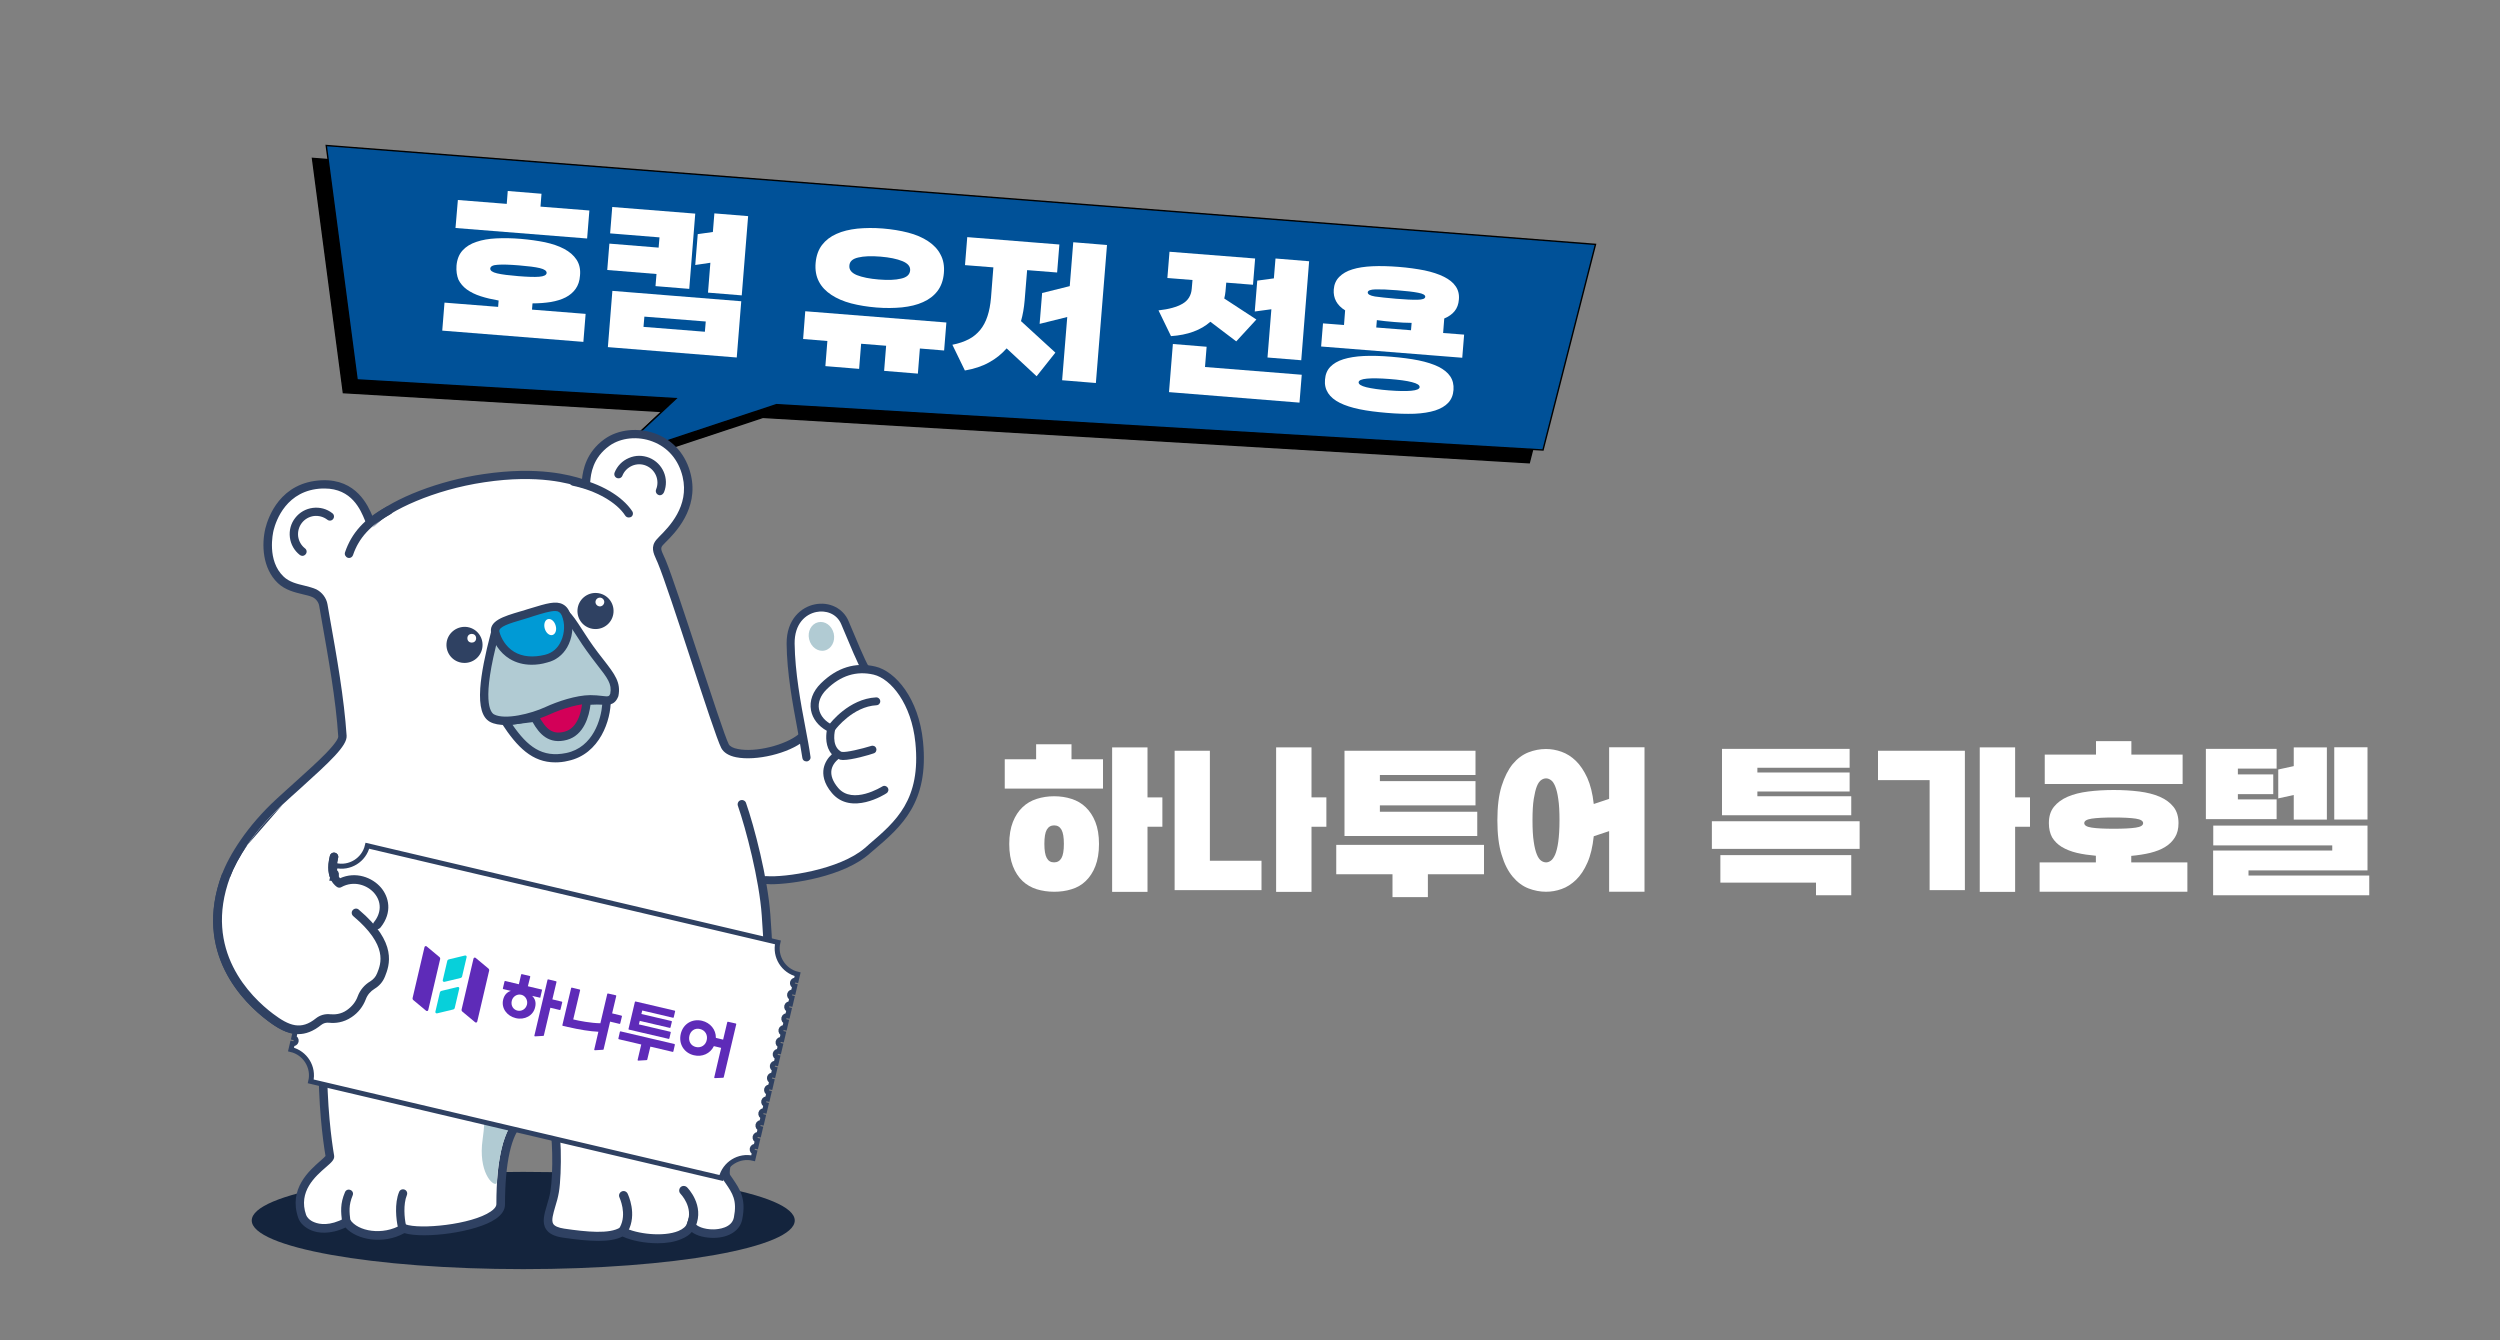 <?xml version="1.0" encoding="UTF-8"?>
<!-- Generator: Adobe Illustrator 28.1.0, SVG Export Plug-In . SVG Version: 6.00 Build 0)  -->
<svg xmlns="http://www.w3.org/2000/svg" xmlns:xlink="http://www.w3.org/1999/xlink" version="1.1" id="레이어_1" x="0px" y="0px" width="2000px" height="1072px" viewBox="0 0 2000 1072" style="enable-background:new 0 0 2000 1072;" xml:space="preserve">
<rect x="0" y="0" width="2000" height="1072" fill="#808080" stroke="none"/>
<style type="text/css">
	.st0{stroke:#000000;stroke-width:1.128;stroke-miterlimit:10;}
	.st1{fill:#005198;stroke:#000000;stroke-width:1.128;stroke-miterlimit:10;}
	.st2{fill:#FFFFFF;}
	.st3{fill:#2F4162;}
	.st4{fill:#14243D;}
	.st5{fill:#B1CBD3;}
	.st6{fill:#FFFFFF;stroke:#2F4162;stroke-width:3.708;stroke-linecap:round;stroke-miterlimit:10;}
	.st7{fill:#FFFFFF;stroke:#2F4162;stroke-width:3.708;stroke-linecap:round;stroke-linejoin:round;stroke-miterlimit:10;}
	.st8{fill:#FFFFFF;stroke:#2F4162;stroke-width:3.802;stroke-linecap:round;stroke-linejoin:round;stroke-miterlimit:10;}
	.st9{fill:#44464C;}
	.st10{fill:#D30058;}
	.st11{fill:#009AD5;}
	.st12{fill:#FFFFFF;stroke:#2F4162;stroke-width:4;stroke-miterlimit:10;}
	.st13{fill:#5E2BB8;}
	.st14{fill:#07D0DA;}
</style>
<g>
	<polygon class="st0" points="250,126.7 1265.4,205.7 1223.4,370.2 610.3,333.9 477.7,377.8 529.7,329.2 274.7,314.1  "></polygon>
	<polygon class="st1" points="261,116.4 1276.4,195.5 1234.4,360 621.2,323.7 488.6,367.6 540.7,318.9 285.7,303.9  "></polygon>
</g>
<g>
	<path class="st2" d="M365.2,212.6c0.4-5,2-9.1,4.8-12.2c2.8-3.1,6.5-5.4,11.1-6.9c4.6-1.6,9.9-2.5,16-2.8s12.6-0.2,19.6,0.4   c7,0.6,13.4,1.5,19.3,2.7c5.9,1.3,11,3,15.3,5.3s7.6,5.1,9.9,8.6s3.3,7.7,2.8,12.8c-0.3,4.3-1.5,7.8-3.5,10.6s-4.7,5.1-8,6.8   s-7.3,2.9-11.8,3.7c-4.5,0.7-9.4,1.1-14.7,1.1l-0.4,5l42.9,3.4l-1.8,22.4l-112.9-9l1.8-22.4l42.9,3.4l0.4-5.1   c-5.2-0.9-10-2-14.3-3.4c-4.4-1.4-8-3.2-11.1-5.4c-3-2.2-5.3-4.9-6.8-8C365.5,220.5,364.9,216.9,365.2,212.6z M366.3,160l39.1,3.1   l0.8-10.3l27,2.2l-0.8,10.3l39.1,3.1l-1.8,22.4l-105.3-8.4L366.3,160z M392.2,214.8c-0.1,1.7,1.7,3,5.5,3.9s9.4,1.6,16.8,2.2   c7.4,0.6,13,0.8,16.8,0.5s5.8-1.3,6-3c0.1-1.7-1.7-3-5.4-3.9c-3.7-0.9-9.3-1.6-16.7-2.2c-7.4-0.6-13-0.8-16.9-0.5   C394.4,212,392.4,213,392.2,214.8z"></path>
	<path class="st2" d="M488.1,186.7l1.7-21.1l66.4,5.3l-4.8,60.2l-27-2.2l0.8-9.7l-39.4-3.2l1.7-21.1l39.4,3.2l0.7-8.2L488.1,186.7z    M593,241l-3.6,45l-103.1-8.3l3.6-45L593,241z M515.5,253.3l-0.7,8.2l49.1,3.9l0.7-8.2L515.5,253.3z M556.2,212l2-24.7l12.1-1.7   l1.2-14.9l27,2.2l-5.1,63.4l-27-2.2l1.9-23.9L556.2,212z"></path>
	<path class="st2" d="M644.2,249l112.9,9l-1.8,22.4l-19.4-1.6l-1.6,20.1l-27-2.2l1.6-20.1l-20-1.6l-1.6,20.1l-27-2.2l1.6-20.1   l-19.4-1.6L644.2,249z M652.5,210.3c0.5-5.7,2.2-10.5,5.1-14.3c2.9-3.8,6.8-6.8,11.6-8.9c4.8-2.2,10.4-3.5,16.7-4.2   c6.3-0.6,13.1-0.7,20.4-0.1c7.3,0.6,14,1.7,20.2,3.3s11.5,3.9,15.9,6.8c4.4,2.9,7.8,6.4,10,10.7c2.3,4.2,3.2,9.2,2.7,14.9   s-2.2,10.5-5.1,14.3c-2.9,3.8-6.8,6.8-11.6,8.9c-4.8,2.2-10.4,3.5-16.8,4.2c-6.4,0.6-13.2,0.7-20.5,0.1c-7.3-0.6-14-1.7-20.2-3.3   c-6.1-1.6-11.4-3.9-15.8-6.8c-4.4-2.9-7.8-6.4-10-10.7C652.9,221,652,216,652.5,210.3z M679.5,212.5c-0.3,3.3,1.7,5.8,6,7.6   c4.3,1.7,10.1,2.9,17.5,3.5c7.3,0.6,13.3,0.4,17.8-0.7c4.6-1,7-3.2,7.3-6.5c0.3-3.2-1.8-5.7-6.2-7.5s-10.2-3-17.5-3.6   c-7.4-0.6-13.3-0.4-17.8,0.7C682.1,207,679.7,209.1,679.5,212.5z"></path>
	<path class="st2" d="M847.5,195.6l-1.8,22.4l-24-1.9l-2,24.4c-0.5,5.7-1.4,11.2-2.9,16.4l27.5,25.2l-15,18.9l-24-22.3   c-3.9,4.4-8.5,8.2-14,11.2c-5.5,3.1-12,5.2-19.4,6.5l-10-20.6c5.1-1,9.4-2.5,13.1-4.4c3.7-1.9,6.7-4.5,9.2-7.5   c2.5-3.1,4.4-6.7,5.8-11c1.4-4.2,2.3-9.1,2.8-14.7l1.9-24.3l-22.7-1.8l1.8-22.4L847.5,195.6z M876.7,306.4l-27-2.2l4.1-50.6   l-22.1,5.5l2-24.7l22.1-5.5l2.8-35.1l27,2.2L876.7,306.4z"></path>
	<path class="st2" d="M1004.1,206.8l-1.7,21l-21.4-1.7l-0.6,7c-0.1,1-0.2,1.9-0.4,2.9s-0.4,1.9-0.6,2.8l25.7,16.8L989,273.1   l-20.7-15.7c-7.6,6.7-18.1,10.6-31.5,11.5l-10-20.6c8.3-0.9,14.7-2.7,19.2-5.3s7-6.7,7.4-12.1l0.6-6.9l-20.1-1.6l1.7-21   L1004.1,206.8z M965.3,277.4l-1.3,16.2l77.4,6.2l-1.8,22.3l-104.4-8.4l3.1-38.5L965.3,277.4z M1047.3,209l-6.3,79.2l-27-2.2   l3.1-38.6l-13.3,1.8l2-24.7l13.3-1.8l1.3-15.9L1047.3,209z"></path>
	<path class="st2" d="M1067,231.6c0.3-4.1,1.8-7.5,4.4-10.1s6.1-4.7,10.5-6c4.4-1.4,9.8-2.2,16-2.5s13.2-0.1,21,0.5   c7.7,0.6,14.5,1.6,20.7,2.8c6.1,1.3,11.3,3,15.5,5.1s7.4,4.6,9.4,7.6c2.1,3,3,6.6,2.6,10.7c-0.3,3.7-1.4,6.7-3.4,9.2   s-4.8,4.4-8.3,5.9l-0.9,11.6l16.8,1.3l-1.5,18.5l-112.9-9l1.5-18.5l16.8,1.3l0.9-11.7C1069.5,244.2,1066.5,238.6,1067,231.6z    M1109.5,330.3c-8.3-0.7-15.5-1.6-21.8-2.9s-11.6-3-15.8-5.1c-4.2-2.1-7.4-4.7-9.4-7.8c-2-3.1-2.9-6.7-2.5-10.8   c0.3-4.2,1.7-7.6,4.2-10.2s6-4.7,10.5-6.1s10-2.3,16.4-2.6c6.4-0.3,13.8-0.1,22,0.6s15.4,1.6,21.8,2.9c6.3,1.3,11.6,3,15.9,5.1   c4.2,2.1,7.4,4.7,9.4,7.7s2.9,6.6,2.6,10.8c-0.3,4.2-1.7,7.6-4.2,10.3c-2.5,2.7-6,4.7-10.5,6.2c-4.5,1.4-10,2.3-16.5,2.6   C1125,331.2,1117.7,331,1109.5,330.3z M1111,312.3c7.7,0.6,13.7,0.7,18,0.3c4.4-0.4,6.6-1.4,6.7-2.9c0.1-1.6-1.9-2.9-6.2-4   c-4.2-1.1-10.2-1.9-17.9-2.5c-7.7-0.6-13.7-0.7-18-0.3c-4.4,0.4-6.6,1.4-6.7,2.9c-0.1,1.6,1.9,2.9,6.2,4   C1097.4,310.8,1103.3,311.7,1111,312.3z M1116.9,239c7.4,0.6,13.1,0.9,17.1,0.8c4-0.1,6-0.8,6.2-2.3c0.1-1.5-1.8-2.6-5.7-3.3   c-3.9-0.8-9.6-1.4-17-2s-13.1-0.8-17.1-0.7s-6.1,0.9-6.2,2.4s1.8,2.6,5.8,3.3C1103.8,237.7,1109.5,238.4,1116.9,239z M1115.4,257.6   c-5-0.4-9.7-0.9-13.9-1.5l-0.5,5.9l27.8,2.2l0.5-5.9C1124.8,258.3,1120.2,258,1115.4,257.6z"></path>
</g>
<g>
	<path class="st2" d="M647.5,535.9c14.8-38.7,96,81.4,77.1,109.4c-19,28.1-52.3,62.4-113.5,56.9c-37.1-3.4-183.2,185.9-183.2,185.9   S271.3,855.2,269,825.5c-2.3-29.5-82.3-114.1-15.2-149.8s295.3-103.6,324.6-79.3c13.6,11.4,65.4,5.6,62.7-15.6   C638.5,559.7,647.5,535.9,647.5,535.9z"></path>
	<g>
		<path class="st2" d="M692.1,535c-3.1-4.9-11.3-24.6-16.3-36.7c-8.5-20.4-43.8-15.4-43.5,16.7c0.3,32.8,9.5,68.8,12.7,91"></path>
		<path class="st3" d="M645,609.1c-1.6,0-2.9-1.1-3.1-2.7c-1-6.5-2.4-14.3-3.9-22.7c-3.8-20.2-8.5-45.4-8.7-68.7    c-0.2-19.8,12-29.4,22.5-31.5c11.6-2.4,22.8,3.1,27.1,13.5l1.3,3.1c4.8,11.5,12,28.8,14.8,33.1c1,1.5,0.5,3.4-1,4.4    s-3.4,0.5-4.4-1c-3.1-4.7-10.1-21.7-15.3-34.1l-1.3-3.1c-3.7-8.8-12.7-11.3-19.9-9.8c-8.6,1.7-17.6,9.3-17.4,25.3    c0.3,22.8,4.9,47.7,8.7,67.6c1.6,8.4,3.1,16.3,4,23c0.3,1.7-1,3.3-2.7,3.6C645.3,609.1,645.1,609.1,645,609.1z"></path>
	</g>
	<ellipse class="st4" cx="418.6" cy="976.4" rx="217.2" ry="38.9"></ellipse>
	<g>
		<path class="st2" d="M276.7,706.9c-27.3,101.6-18.6,186.3-13.1,218.5c0.8,4.5-32.2,19.1-22.2,48.1c2.4,6.8,15.6,15.1,35.6,4.5    c6.8,10.7,29.1,15.2,45.7,5.1c16.3,6.2,77.6-2.4,77.6-19.3c0-60.7,16.3-66.7,16.7-67.9c0,0,15.3,2.8,22.4-0.3    c6.4-2.9,6.8,42.1,4.2,58.4c-2.7,16.3-13.5,30,7.2,32.9c20.7,3.1,38,4.3,47.1-1.4c14.8,8,50.4,9.3,55-5.5    c2.3,9.1,34,12.2,37.4-4.8s-2.6-23.2-9.4-33.4c-3.8-8.7,14.3-53.4,21.2-75.9c15.2-49.3,13.7-90.9,10.7-133.4    c-2-28.5-12.5-69.4-19.3-88.7"></path>
		<path class="st3" d="M526.1,994.6c-10.2,0-20.9-2.1-28.1-5.4c-10.1,5.1-26.4,4-47.7,0.9c-6.8-1-11.2-3.2-13.5-6.8    c-3.4-5.3-1.4-12.1,0.8-19.4c1-3.4,2.1-7,2.7-10.7c2.5-15.2,1.7-47.1-1-54.1c-6.7,2.1-16.9,0.9-21,0.3    c-9.3,8.2-14.3,30.9-14.3,64.2c0,4.3-2.5,8.1-7.4,11.5c-15.6,10.8-57.3,16.1-73.1,11.4c-17,9.4-38.2,5.4-47.1-4.5    c-13.1,6.1-22.5,4.2-27.1,2.4c-5.2-2.1-9.3-5.9-10.7-10.1c-8-23.2,8.8-37.8,17.8-45.7c1.5-1.3,3.3-2.9,4-3.8    c-4.3-25.6-15-113.2,13.4-219.1c0.5-1.8,2.4-2.9,4.2-2.4c1.8,0.5,2.9,2.4,2.4,4.2c-28.4,105.8-17.2,192.9-13.1,217    c0.5,3.1-2.1,5.4-6.5,9.2c-8.4,7.3-22.5,19.4-15.9,38.3c0.6,1.7,2.7,4.4,6.8,5.9c3.8,1.5,12,3.1,23.9-3.3l2.8-1.5l1.7,2.6    c6,9.4,26.1,13,41.1,4l1.4-0.9l1.6,0.6c11.4,4.4,53.2,0.3,68.4-10.2c2.1-1.4,4.5-3.6,4.5-5.9c0-36.7,5.8-60.1,17-69.7l0.6-2.1    l3.1,0.5c3.9,0.7,15.4,2.1,20.4-0.2c1.7-0.7,3.5-0.5,4.9,0.6c1.3,1,4.8,3.7,5.5,27.5c0.3,12.6-0.2,26.2-1.5,33.9    c-0.7,4.1-1.8,8-2.9,11.5c-1.7,5.9-3.3,11.1-1.6,13.8c1.1,1.8,4.1,3.1,8.7,3.8c18.3,2.7,36.4,4.4,44.8-0.9l1.7-1l1.7,1    c9.8,5.2,31.2,7.7,43.2,2.8c3.8-1.6,6.2-3.7,7-6.3l3.6-11.7l3,11.9c0.5,2,6.7,5,14.9,4.8c3.3-0.1,14.2-1,15.9-9.5    c2.7-13.7-1-19.2-6.7-27.5c-0.7-1-1.5-2.2-2.3-3.3l-0.3-0.5c-3.1-7.1,3.5-26.9,13.8-56.5c2.8-8.1,5.5-15.7,7.3-21.7    c14.9-48.6,13.5-90.3,10.5-132.1c-2-28.7-12.7-69.4-19.1-87.8c-0.6-1.7,0.3-3.8,2.1-4.4c1.7-0.6,3.8,0.3,4.4,2.1    c6.6,18.8,17.4,60.3,19.5,89.6c3.1,42.6,4.5,84.9-10.8,134.7c-1.8,6.1-4.5,13.8-7.4,21.9c-5.9,17.1-15.9,45.6-14.1,51.3    c0.7,1,1.3,2,2,2.9c5.9,8.7,11.1,16.1,7.8,32.7c-1.7,8.9-10.4,14.7-22.5,14.9c-6.6,0.1-13.6-1.4-17.9-4.7c-1.9,2.3-4.6,4.1-8,5.5    C539.9,993.6,533,994.6,526.1,994.6z"></path>
	</g>
	<path class="st5" d="M386.4,887.9c0.3-0.3,2.5,3.8-0.3,23.6c-3.7,25.8,8.1,37.7,11.1,35.3c0.6-0.5,0.1-9.4,3.8-26.7   c3.6-16.2,10.2-23.6,10.2-23.6L386.4,887.9z"></path>
	<g>
		<path class="st2" d="M498.8,956.4c0,0,7.1,14.5,0.3,27.1"></path>
		<path class="st3" d="M499,987.1c-0.6,0-1.2-0.2-1.7-0.4c-1.7-1-2.4-3.1-1.4-4.9c5.9-10.7-0.3-23.6-0.3-23.8    c-0.9-1.8-0.1-3.9,1.7-4.8c1.8-0.9,3.9-0.1,4.8,1.7c0.3,0.7,7.9,16.3,0.2,30.4C501.5,986.4,500.3,987.1,499,987.1z"></path>
	</g>
	<g>
		<path class="st2" d="M546.8,952.3c0,0,12.5,12.5,6.1,27.4"></path>
		<path class="st3" d="M553,983.5c-0.4,0-1-0.1-1.4-0.3c-1.8-0.8-2.7-2.9-1.9-4.7c5.4-12.6-5.2-23.3-5.3-23.5    c-1.4-1.4-1.4-3.7,0-5.2c1.4-1.4,3.7-1.4,5.2,0c0.6,0.6,14.2,14.4,6.8,31.5C555.7,982.6,554.4,983.5,553,983.5z"></path>
	</g>
	<g>
		<path class="st2" d="M322.3,954.7c-3.3,8-2.3,20.1-0.9,26.2"></path>
		<path class="st3" d="M321.5,984.2c-1.5,0-2.9-1-3.2-2.5c-1.3-5.7-2.9-18.9,1-28.2c0.7-1.7,2.6-2.5,4.4-1.8    c1.7,0.7,2.5,2.6,1.8,4.4c-3,7.2-2,18.6-0.7,24.1c0.4,1.7-0.7,3.6-2.4,4C322.1,984.2,321.8,984.2,321.5,984.2z"></path>
	</g>
	<g>
		<path class="st2" d="M279,955.1c-3.6,8.6-2.9,14.3-2,22.8"></path>
		<path class="st3" d="M277,981.2c-1.7,0-3.1-1.2-3.3-3V978c-1-8.7-1.7-14.9,2.3-24.3c0.7-1.7,2.6-2.5,4.4-1.7    c1.7,0.7,2.5,2.6,1.7,4.4c-3.2,7.7-2.7,12.7-1.7,21v0.2c0.2,1.8-1.1,3.5-3,3.7C277.2,981.2,277.1,981.2,277,981.2z"></path>
	</g>
	<path class="st6" d="M611.2,691.7"></path>
	<path class="st7" d="M578.9,700"></path>
	<path class="st6" d="M611.8,643.5"></path>
	<path class="st5" d="M659.8,520.4c-5.4,1.3-11-2.7-12.5-9c-1.5-6.2,1.7-12.3,7.2-13.6s11,2.7,12.5,9   C668.4,513,665.2,519.1,659.8,520.4z"></path>
	<g>
		<path class="st2" d="M448.9,891.5c-24.6,10.9-62-5.9-62-5.9"></path>
		<path class="st3" d="M429.2,898.5c-21.3,0-42.5-9.4-43.6-10c-1.7-0.8-2.4-2.7-1.7-4.4c0.8-1.7,2.7-2.4,4.4-1.7    c0.3,0.2,36.4,16.1,59.3,5.9c1.7-0.8,3.7,0,4.4,1.7c0.8,1.7,0,3.7-1.7,4.4C443.7,897.5,436.5,898.5,429.2,898.5z"></path>
	</g>
	<g>
		<path class="st2" d="M612.8,704.1c13.6,1.1,59.4-4.5,81.2-23.2c22.2-19.1,46.5-36.9,41.4-87c-3.2-31.6-19.9-53.4-35.7-57.2    s-29.4,1.6-40.6,12.7c-12.8,12.5-7.5,27.9,6,33.9c0,0-4.1,14.5,5.6,20.7c-6.4,3.6-14.7,14.5-2.5,28.8c13.7,16.2,39.4-0.5,39.4-0.5    "></path>
		<path class="st3" d="M616.7,707.4c-1.6,0-2.9-0.1-4.1-0.2c-1.7-0.2-3.1-1.7-2.9-3.4s1.7-3.1,3.4-2.9c14.3,1.2,58.5-5,78.8-22.5    c1.1-1,2.3-1.9,3.4-3c21.4-18.3,41.6-35.5,37-81.3c-3.1-30.9-19.5-51.1-33.4-54.4c-13.7-3.2-26.4,0.7-37.6,11.8    c-4.9,4.8-7.1,10.5-6.1,15.8c1,5.4,5.2,10.2,11.2,12.8l2.5,1.1l-0.8,2.6c0,0.1-3.3,12.3,4.2,17.2l4.4,2.8l-4.5,2.5    c-2.8,1.6-6.1,5-7,9.5c-0.8,4.5,1,9.4,5.3,14.5c11.7,13.8,35-1,35.3-1.1c1.5-1,3.4-0.5,4.4,1s0.5,3.4-1,4.4    c-1.1,0.8-28.2,18-43.6-0.1c-7-8.2-7.5-15.2-6.7-19.7c0.9-4.8,3.6-8.7,6.6-11.4c-5.3-5.9-4.8-14.5-4.1-18.8    c-6.7-3.7-11.4-9.7-12.6-16.4c-1.4-7.5,1.4-15.1,7.9-21.5c12.9-12.7,27.5-17.2,43.5-13.5c16.3,3.8,34.8,25.7,38.2,59.9    c5,49.1-17.5,68.3-39.2,86.8c-1.1,1-2.3,1.9-3.4,2.9C675.2,701.2,634.1,707.4,616.7,707.4z"></path>
	</g>
	<path class="st3" d="M674.4,608c-0.8,0-1.4-0.1-2-0.2c-1.7-0.3-2.9-1.9-2.6-3.7c0.3-1.7,1.9-2.9,3.7-2.6c3.4,0.6,15.8-2.4,23.6-4.8   c1.7-0.5,3.4,0.4,3.9,2.1c0.5,1.7-0.4,3.4-2.1,3.9C695.9,603.8,681.7,608,674.4,608z"></path>
	<path class="st3" d="M666,584.6c-0.7,0-1.3-0.2-1.9-0.6c-1.4-1-1.7-3.1-0.6-4.5c0.6-0.9,15.6-20.5,37.4-21.6c1.7-0.1,3.2,1.2,3.3,3   c0.1,1.7-1.2,3.2-3,3.3c-18.8,1-32.5,18.9-32.6,19.1C667.9,584.2,666.9,584.6,666,584.6z"></path>
	<g>
		<path class="st2" d="M640.8,590.2c-15.8,13-55,18.6-61.1,6.8s-40.9-124.3-50.8-147.9c-2.6-6.3-5.6-10.3-1.7-15    c3.9-4.6,28.8-24.3,21.8-53.4c-8-33.4-44.3-40.6-63.8-26.7c-18.4,13-16.2,32.3-17.2,33.3s-26.4-12.8-81.3-4.7    c-38.6,5.7-75.6,21.6-89.8,35.9c-2.2,2.2-6.1-32.2-39.4-30.9c-30.2,1.1-39.8,26.4-42.1,35.9c-2.4,9.5-3.4,28.8,9,40.6    c8.1,7.7,20.4,7.4,27.1,10.7c3.8,1.8,6.4,5.4,7.1,9.5c6.4,35.9,13.1,71.8,15.3,104.8c0.5,8.3-27,30.9-50.2,52.3    c-22.3,20.5-37,43.3-42.9,59.1c-23.9,64,21.5,102.8,35.5,113.4c12.8,9.6,24.2,15.1,38.5,3.6c2.5-2.1,5.8-2.9,9-2.5    c4,0.4,10,0.1,15.6-3.8c5.6-3.9,8.5-8.7,10-12.7c1.7-4.4,4.7-7.9,8.6-10.2c2.6-1.6,5.3-4,6.8-8c3.2-8,10.1-24.4-19.9-49.8"></path>
		<path class="st3" d="M238.8,827.3c-9.2,0-17.3-5.2-24.6-10.7c-18.9-14.2-60.1-54-36.6-117.2c5.5-14.8,19.9-38.5,43.8-60.4    c4.5-4.2,9.4-8.5,14-12.7c9.5-8.6,18.6-16.7,25.3-23.6c9.6-9.9,9.9-12.8,9.9-13.4c-1.9-29.7-7.9-62.7-13.5-94.6l-1.7-9.8    c-0.5-3.1-2.5-5.7-5.2-7.1c-2.1-1-5-1.7-8.1-2.4c-6.2-1.5-13.9-3.3-19.8-8.9c-12.4-11.8-13.1-30.9-10-43.8    c2.2-8.7,11.7-37.2,45.4-38.5c27.4-1,36.7,20.2,40.4,29c17.3-14.8,53.4-28.8,88.6-33.9c44.2-6.6,69.8,1,78.9,3.8    c0.8-6.8,3.1-21.2,18.1-31.9c10.9-7.8,26.9-9.4,40.7-4.3c14.5,5.4,24.6,17.2,28.3,33c6.5,27.3-13,46.8-20.4,54.1    c-1,1-1.7,1.7-2.2,2.3c-1.7,2.1-1.4,3.5,1,8.6c0.4,1,0.9,1.9,1.3,2.9c4.9,11.7,15.8,44.9,26.4,77.1c10.5,31.8,21.3,64.8,24.2,70.5    c0.9,1.7,3.5,3.1,7.3,3.8c13.9,2.9,37.9-3,48.6-11.8c1.5-1.2,3.6-1,4.8,0.4c1.2,1.5,1,3.6-0.4,4.8c-12.1,10.1-38.5,16.4-54.4,13.2    c-6-1.2-10-3.8-11.9-7.4c-3.2-6.2-13.6-37.9-24.6-71.5c-10.5-32-21.4-65.1-26.2-76.6c-0.4-1-0.8-1.8-1.2-2.7    c-2.3-5.1-4.6-10.2,0.1-15.8c0.6-0.7,1.5-1.6,2.5-2.7c7.3-7.3,24.1-24.1,18.5-47.7c-3.2-13.5-11.8-23.6-24.1-28.2    c-11.7-4.5-25.3-3.1-34.4,3.4c-13.6,9.7-14.9,22.8-15.4,28.5c-0.2,2.3-0.3,3.5-1.5,4.5c-1.7,1.6-3.4,1-6.6,0    c-8.1-2.5-32.7-10.4-76.6-3.8c-40.6,6-75.6,22.5-87.9,35c-0.9,0.9-2.1,1.3-3.3,1c-2.3-0.4-3-2.3-4.4-5.6    c-3.4-8.3-10.5-25.4-32.3-25.4c-0.5,0-1.1,0-1.7,0c-28.8,1.1-37.1,25.8-39,33.3c-0.6,2.4-5.5,24.4,8,37.2    c4.5,4.3,10.7,5.8,16.6,7.2c3.5,0.9,6.8,1.7,9.6,3c4.6,2.4,8,6.8,8.9,12l1.7,9.8c5.7,32.1,11.6,65.2,13.6,95.3    c0.5,8-13.2,20.6-37.4,42.5c-4.6,4.1-9.4,8.4-13.9,12.6c-23,21.1-36.7,43.7-41.9,57.8c-21.9,58.9,16.7,96.1,34.3,109.4    c13,9.8,22.4,13.3,34.3,3.7c3.1-2.5,7.3-3.8,11.5-3.3c3.4,0.3,8.5,0.1,13.3-3.3c4.1-2.9,7.1-6.6,8.7-11.1c1.8-4.9,5.4-9.2,10-11.9    c2.5-1.6,4.4-3.7,5.4-6.3l0.1-0.2c3.1-7.7,8.9-22.1-19.1-45.7c-1.4-1.2-1.7-3.4-0.4-4.8c1.2-1.4,3.4-1.7,4.8-0.4    c31.6,26.7,24.4,44.8,21,53.5l-0.1,0.2c-1.6,4-4.4,7.3-8.2,9.6c-3.3,2-5.8,4.9-7.1,8.5c-2.2,5.7-6,10.7-11.3,14.2    c-6.6,4.5-13.4,5-17.9,4.5c-2.4-0.3-4.7,0.3-6.5,1.8C250.5,825.3,244.5,827.3,238.8,827.3z"></path>
	</g>
	<path class="st8" d="M320.4,723.3"></path>
	<path class="st3" d="M301.7,743.4c-0.8,0-1.5-0.3-2.1-0.8c-1.5-1.1-1.7-3.3-0.5-4.8c6.1-7.6,6.2-16.3,0.4-23.2   c-5.6-6.6-16.5-10.4-26.4-4.9c-1,0.6-2.3,0.6-3.3,0c-0.4-0.3-10.6-6-5.9-25c0.4-1.8,2.3-3,4.1-2.5c1.8,0.4,3,2.3,2.5,4.1   c-2.4,9.7-0.1,14.4,1.5,16.3c12.6-5.7,25.8-0.7,32.8,7.5c6.2,7.3,9.4,19.6-0.3,31.8C303.6,742.9,302.7,743.4,301.7,743.4z"></path>
	<path class="st5" d="M317.2,737.4"></path>
	<path class="st5" d="M300,722.8"></path>
	<g>
		<path class="st2" d="M263.8,413c-7.8-6-19.1-4.6-25.1,3.2c-6,7.8-4.6,19.1,3.2,25.1"></path>
		<path class="st3" d="M241.9,444.7c-0.7,0-1.4-0.3-2-0.7c-4.5-3.5-7.3-8.5-8-14.1s0.8-11.2,4.3-15.6c3.5-4.5,8.5-7.3,14.1-8    s11.2,0.8,15.6,4.3c1.5,1.1,1.7,3.2,0.6,4.6c-1.1,1.5-3.2,1.7-4.6,0.6c-3.1-2.4-6.9-3.4-10.7-3c-3.8,0.5-7.3,2.4-9.7,5.5    s-3.4,6.9-3,10.7c0.5,3.8,2.4,7.3,5.5,9.7c1.5,1.1,1.7,3.2,0.6,4.6C243.9,444.2,242.9,444.7,241.9,444.7z"></path>
	</g>
	<g>
		<path class="st2" d="M527.9,392.8c3.7-9.2-0.8-19.6-10-23.2c-9.2-3.7-19.6,0.8-23.2,10"></path>
		<path class="st3" d="M527.9,396.2c-0.4,0-0.9-0.1-1.2-0.3c-1.7-0.7-2.5-2.6-1.8-4.4c3-7.4-0.6-15.9-8.1-19    c-3.6-1.5-7.6-1.4-11.1,0.1c-3.6,1.6-6.4,4.4-7.8,8c-0.7,1.7-2.6,2.5-4.4,1.8c-1.7-0.7-2.5-2.6-1.8-4.4c2.1-5.2,6.1-9.4,11.4-11.6    c5.2-2.3,11-2.3,16.3-0.2c10.8,4.4,16.2,16.7,11.8,27.6C530.4,395.4,529.2,396.2,527.9,396.2z"></path>
	</g>
	<g>
		<path class="st3" d="M417,580c3.2,11.2,20.1,17.3,37.4,12.3s28.4-19.1,25.2-30.2c-3.2-11.2-19.8-16.3-37.1-11.3    C425.1,555.7,413.7,568.8,417,580z"></path>
		<path class="st9" d="M442.2,594.6c-4.2,0-8.2-0.6-12-1.9c-7.2-2.4-12.1-7-13.8-12.6c-3.3-11.4,8.3-24.9,25.9-29.9    c8.5-2.4,17-2.5,24.1-0.4c7.2,2.2,12.1,6.5,13.6,12.1c1.6,5.6-0.3,12.1-5,18c-4.9,5.9-12.1,10.6-20.5,13    C450.4,594,446.2,594.6,442.2,594.6z M455.6,549.4c-4.2,0-8.7,0.6-13,1.9c-17,4.9-28.2,17.7-25.1,28.6c1.5,5.2,6.3,9.5,13.1,11.8    c7.1,2.4,15.5,2.4,23.7,0.1c8.1-2.4,15.3-6.8,20-12.6c4.5-5.6,6.3-11.7,4.8-17s-6.1-9.3-12.9-11.3    C462.9,549.9,459.3,549.4,455.6,549.4z"></path>
	</g>
	<g>
		<path class="st10" d="M427.8,571c-0.7,8.6,10.7,17.5,25,18.5c14.3,1.1,26.1-6,26.7-14.6c0.7-8.6-10.4-16.4-24.6-17.5    C440.6,556.4,428.4,562.5,427.8,571z"></path>
		<path class="st9" d="M455.7,590.3c-1,0-1.9,0-2.9-0.1c-6.9-0.5-13.5-2.9-18.4-6.6c-4.8-3.7-7.4-8.2-7.1-12.6    c0.7-8.9,13.1-15.2,27.6-14.1c14.6,1.1,25.9,9.3,25.2,18.1C479.5,583.6,468.5,590.3,455.7,590.3z M451.6,557.9    c-12.5,0-22.6,5.6-23.2,13.2c-0.3,3.9,2.1,8.2,6.6,11.6c4.7,3.5,11.2,5.9,17.8,6.4c13.5,1,25.5-5.4,26.1-14.1    c0.6-8.3-10.2-15.8-24.2-17C453.7,557.9,452.6,557.9,451.6,557.9z"></path>
	</g>
	<path class="st3" d="M462,487.7c-0.6,8,5.3,14.9,13.3,15.5s14.9-5.3,15.5-13.3s-5.3-14.9-13.3-15.5   C469.6,473.8,462.6,479.7,462,487.7z"></path>
	<path class="st2" d="M476.4,481.3c-0.2,1.9,1.3,3.6,3.2,3.8c1.9,0.2,3.6-1.3,3.8-3.2c0.2-1.9-1.3-3.6-3.2-3.8   C478.2,478,476.6,479.4,476.4,481.3z"></path>
	<path class="st3" d="M357.2,514.8c-0.6,8,5.3,14.9,13.3,15.5S385.4,525,386,517s-5.3-14.9-13.3-15.5   C364.8,501,357.8,506.9,357.2,514.8z"></path>
	<g>
		<path class="st5" d="M404.2,577.1L428,574c5.9,11.1,12.5,18,24.7,14.7c12.3-3.3,15.9-18.3,16.7-28.1l15.8-0.6    c0.3,13.2-6.7,40.5-31.5,45.6C431.4,610.2,418.4,598.8,404.2,577.1z"></path>
		<path class="st3" d="M444.2,609.9c-18.4,0-30.4-12.1-42.8-31.1l-2.9-4.5l31.3-4l1,2c6.2,11.9,11.9,15.5,21,13    c11.4-3.1,13.7-18.6,14.2-25.1l0.3-3l22.2-0.8l0.1,3.4c0.3,16.1-8.7,43.6-34.2,48.9C450.8,609.6,447.4,609.9,444.2,609.9z     M409.9,579.7c12.1,17.6,23.8,26.7,43.1,22.7c21.7-4.5,27.9-27.4,28.8-38.9l-9.4,0.3c-1.1,8.9-5.1,24.3-18.8,28.1    c-14.5,3.9-22.1-4.6-27.5-14.2L409.9,579.7z"></path>
	</g>
	<g>
		<path class="st5" d="M452.4,491.2c5.8,5.2,11.5,17.2,23.3,32.8c11.9,15.6,17.8,21.2,15.6,32.2c-2.9,7.3-8,3.3-19.2,3.4    c-10.1,0.1-23.9,4.4-34.4,9.3c-10.6,4.9-33.6,11.4-44.1,5.8c-10.5-5.7-6.6-34.9,2.6-68.4C404.6,498.3,446.7,486.1,452.4,491.2z"></path>
		<path class="st3" d="M404.5,580c-4.8,0-9.2-0.7-12.5-2.5c-6.2-3.4-8.8-12.1-7.8-26.9c0.8-11.6,3.8-26.8,8.7-45.3l0.3-1l0.7-0.6    c5.2-4.9,19.8-10.1,30.5-13c16.3-4.5,26.6-5.2,30.2-1.9l0,0c3.5,3.1,6.8,8.2,11,14.7c3.3,5.2,7.5,11.6,12.8,18.6    c1.6,2.1,3.1,4,4.5,5.8c9,11.6,14,18.1,11.8,29l-0.2,0.5c-3,7.4-8.6,6.7-14.1,6.1c-2.4-0.3-5.1-0.6-8.2-0.6    c-8.6,0.1-21.6,3.6-33.1,8.9C431.8,575.1,416.8,580,404.5,580z M399.1,507.9c-14.4,53.1-6.6,62.1-3.9,63.6    c8.6,4.6,29.4-0.4,41.2-5.9c9.8-4.5,24.4-9.4,35.8-9.5c3.6,0,6.6,0.3,9.1,0.6c5.6,0.7,6,0.5,6.9-1.7c1.5-7.8-2.1-12.4-10.6-23.3    c-1.4-1.8-2.9-3.8-4.5-5.9c-5.5-7.3-9.7-13.7-13.1-19.1c-3.9-6-7-10.7-9.8-13.3c-1.4-0.8-9.2-0.9-24.8,3.6    C413.6,500.5,403.1,504.9,399.1,507.9z M450.2,493.7L450.2,493.7L450.2,493.7z M450.1,493.6L450.1,493.6L450.1,493.6L450.1,493.6z    "></path>
	</g>
	<g>
		<path class="st11" d="M396.3,506c2,8.3,12.3,28.1,40.6,20.9c15-3.8,20.1-20.7,16.7-33s-11.7-9-31-3.1    C407.7,495.4,394.3,498,396.3,506z"></path>
		<path class="st3" d="M425.4,531.8c-6.6,0-12.4-1.6-17.5-4.6c-8.6-5.2-13.4-13.9-14.9-20.4l0,0c-2.4-10.1,9.9-13.7,23-17.6    c1.8-0.5,3.7-1,5.6-1.7l3-0.9c12.5-3.8,20.1-6.2,25.8-3.1c3.1,1.7,5.1,4.6,6.4,9.4c2.3,8.2,1.1,17.7-3.1,25    c-3.6,6.2-9.2,10.5-16,12.1C433.4,531.3,429.3,531.8,425.4,531.8z M444.1,488.8c-3.9,0-10,1.8-17.6,4.2l-3,1    c-1.9,0.6-3.8,1.1-5.6,1.7c-10,2.9-19.3,5.7-18.4,9.6l0,0c1.2,4.9,5,12.1,11.9,16.2c6.6,3.9,14.9,4.7,24.7,2.3    c6.4-1.6,10-5.8,11.8-9.1c3.3-5.8,4.3-13.4,2.4-19.8c-1-3.8-2.4-4.9-3.2-5.3C446.3,489,445.4,488.8,444.1,488.8z"></path>
	</g>
	<circle class="st2" cx="377.4" cy="510.6" r="3.5"></circle>
	<path class="st2" d="M435.8,502.9c1,3.5,3.8,5.8,6.2,5.1c2.4-0.7,3.6-4.1,2.5-7.6c-1-3.5-3.8-5.8-6.2-5.1   C435.9,496,434.8,499.4,435.8,502.9z"></path>
	<g>
		<path class="st2" d="M503,410.7c-7.9-12.1-25.6-21.5-44-25.4"></path>
		<path class="st3" d="M503,414c-1,0-2.2-0.5-2.8-1.5c-6.9-10.7-23.3-20-41.9-23.9c-1.8-0.3-3-2.2-2.5-3.9c0.3-1.8,2.2-3,3.9-2.5    c20.5,4.4,38,14.6,46.1,26.8c1,1.6,0.6,3.6-1,4.6C504.2,413.8,503.6,414,503,414z"></path>
	</g>
	<g>
		<path class="st2" d="M310.7,408.3c-14.2,7.7-26,17.9-31.6,34.6"></path>
		<path class="st3" d="M279.2,446.4c-0.3,0-0.7-0.1-1-0.2c-1.7-0.6-2.8-2.5-2.2-4.3c5.2-15.5,15.7-27.1,33.2-36.5    c1.7-0.9,3.8-0.3,4.6,1.4c0.9,1.7,0.3,3.8-1.4,4.6c-15.9,8.6-25.4,19-30,32.7C281.9,445.5,280.6,446.4,279.2,446.4z"></path>
	</g>
	<g>
		<path class="st12" d="M633.5,798.4c-1.3-0.3-2.1-1.7-1.8-3s1.7-2.1,3-1.8l0,0l1.1-4.7l0,0c-1.3-0.3-2.1-1.7-1.8-3s1.7-2.1,3-1.8    l0,0l1.1-4.7c-11.4-2.7-18.5-14.2-15.8-25.5l-328.4-77.3c-2.7,11.4-14.2,18.5-25.5,15.8l-1.1,4.7c1.3,0.3,2.1,1.7,1.8,3    c-0.3,1.3-1.7,2.1-3,1.8l-1.1,4.7c1.3,0.3,2.1,1.7,1.8,3c-0.3,1.3-1.7,2.1-3,1.8l-1.1,4.7c1.3,0.3,2.1,1.7,1.8,3    c-0.3,1.3-1.7,2.1-3,1.8l-1.1,4.7c1.3,0.3,2.1,1.7,1.8,3c-0.3,1.3-1.7,2.1-3,1.8l-1.1,4.7c1.3,0.3,2.1,1.7,1.8,3    c-0.3,1.3-1.7,2.1-3,1.8l-1.1,4.7c1.3,0.3,2.1,1.7,1.8,3c-0.3,1.3-1.7,2.1-3,1.8l-1.1,4.7c1.3,0.3,2.1,1.7,1.8,3s-1.7,2.1-3,1.8    l-1.1,4.7c1.3,0.3,2.1,1.7,1.8,3s-1.7,2.1-3,1.8l-1.1,4.7c1.3,0.3,2.1,1.7,1.8,3s-1.7,2.1-3,1.8l-1.1,4.7c1.3,0.3,2.1,1.7,1.8,3    s-1.7,2.1-3,1.8l-1.1,4.7c1.3,0.3,2.1,1.7,1.8,3s-1.7,2.1-3,1.8l-1.1,4.7c1.3,0.3,2.1,1.7,1.8,3s-1.7,2.1-3,1.8l-1.1,4.7    c1.3,0.3,2.1,1.7,1.8,3s-1.7,2.1-3,1.8l-1.1,4.7c1.3,0.3,2.1,1.7,1.8,3s-1.7,2.1-3,1.8l-1.1,4.7c1.3,0.3,2.1,1.7,1.8,3    s-1.7,2.1-3,1.8l-1.1,4.7c11.4,2.7,18.5,14.2,15.8,25.5L577,942.4c2.7-11.4,14.2-18.5,25.5-15.8l1.1-4.7l0,0    c-1.3-0.3-2.1-1.7-1.8-3s1.7-2.1,3-1.8l0,0l1.1-4.7l0,0c-1.3-0.3-2.1-1.7-1.8-3s1.7-2.1,3-1.8l0,0l1.1-4.7l0,0    c-1.3-0.3-2.1-1.7-1.8-3s1.7-2.1,3-1.8l0,0l1.1-4.7l0,0c-1.3-0.3-2.1-1.7-1.8-3s1.7-2.1,3-1.8l0,0l1.1-4.7l0,0    c-1.3-0.3-2.1-1.7-1.8-3s1.7-2.1,3-1.8l0,0l1.1-4.7l0,0c-1.3-0.3-2.1-1.7-1.8-3s1.7-2.1,3-1.8l0,0l1.1-4.7l0,0    c-1.3-0.3-2.1-1.7-1.8-3s1.7-2.1,3-1.8l0,0l1.1-4.7l0,0c-1.3-0.3-2.1-1.7-1.8-3s1.7-2.1,3-1.8l0,0l1.1-4.7l0,0    c-1.3-0.3-2.1-1.7-1.8-3s1.7-2.1,3-1.8l0,0l1.1-4.7l0,0c-1.3-0.3-2.1-1.7-1.8-3s1.7-2.1,3-1.8l0,0l1.1-4.7l0,0    c-1.3-0.3-2.1-1.7-1.8-3s1.7-2.1,3-1.8l0,0l1.1-4.7l0,0c-1.3-0.3-2.1-1.7-1.8-3s1.7-2.1,3-1.8l0,0l1.1-4.7l0,0    c-1.3-0.3-2.1-1.7-1.8-3s1.7-2.1,3-1.8l0,0L633.5,798.4L633.5,798.4z"></path>
	</g>
	<polygon class="st2" points="295,718.2 277.6,703.5 268.1,704.8 256.4,704.2 242.7,743.2 267.2,753.2 272.7,729.5  "></polygon>
	<g>
		<g>
			<path class="st2" d="M180.8,700.5c-23.9,64,21.5,102.8,35.5,113.4c12.8,9.6,24.2,15.1,38.5,3.6c2.5-2.1,5.8-2.9,9-2.5     c4,0.4,10,0.1,15.6-3.8c5.6-3.9,8.5-8.7,10-12.7c1.7-4.4,4.7-7.9,8.6-10.2c2.6-1.6,5.3-4,6.8-8c3.2-8,10.1-24.4-19.9-49.8"></path>
			<path class="st3" d="M226,643.8c-23,21.1-36.7,43.7-41.9,57.8c-21.9,58.9,16.7,96.1,34.3,109.4c13,9.8,22.4,13.3,34.3,3.7     c3.1-2.5,7.3-3.8,11.5-3.3c3.4,0.3,8.5,0.1,13.3-3.3c4.1-2.9,7.1-6.6,8.7-11.1c1.8-4.9,5.4-9.2,10-11.9c2.5-1.6,4.4-3.7,5.4-6.3     l0.1-0.2c3.1-7.7,8.9-22.1-19.1-45.7c-1.4-1.2-1.7-3.4-0.4-4.8c1.2-1.4,3.4-1.7,4.8-0.4c31.6,26.7,24.4,44.8,21,53.5l-0.1,0.2     c-1.6,4-4.4,7.3-8.2,9.6c-3.3,2-5.8,4.9-7.1,8.5c-2.2,5.7-6,10.7-11.3,14.2c-6.6,4.5-13.4,5-17.9,4.5c-2.4-0.3-4.7,0.3-6.5,1.8     c-6.5,5.2-12.5,7.3-18.2,7.3c-9.2,0-17.3-5.2-24.6-10.7c-18.9-14.2-60.1-54-36.6-117.2"></path>
		</g>
		<path class="st3" d="M301.7,743.4c-0.8,0-1.5-0.3-2.1-0.8c-1.5-1.1-1.7-3.3-0.5-4.8c6.1-7.6,6.2-16.3,0.4-23.2    c-5.6-6.6-16.5-10.4-26.4-4.9c-1,0.6-2.3,0.6-3.3,0c-0.4-0.3-10.6-6-5.9-25c0.4-1.8,2.3-3,4.1-2.5c1.8,0.4,3,2.3,2.5,4.1    c-2.4,9.7-0.1,14.4,1.5,16.3c12.6-5.7,25.8-0.7,32.8,7.5c6.2,7.3,9.4,19.6-0.3,31.8C303.6,742.9,302.7,743.4,301.7,743.4z"></path>
	</g>
</g>
<g>
	<g>
		<path class="st13" d="M340.9,808.6l-10.2-8.5c-0.5-0.4-0.8-1.1-0.6-1.8l9.5-40.6c0.2-0.8,1.1-1.1,1.7-0.6l10.2,8.5    c0.5,0.4,0.8,1.1,0.6,1.8l-9.5,40.6C342.5,808.8,341.5,809.1,340.9,808.6z"></path>
		<path class="st13" d="M380.1,817.8l-10.2-8.5c-0.5-0.4-0.8-1.1-0.6-1.8l9.5-40.6c0.2-0.8,1.1-1.1,1.7-0.6l10.2,8.5    c0.5,0.4,0.8,1.1,0.6,1.8l-9.5,40.6C381.7,818,380.7,818.3,380.1,817.8z"></path>
		<path class="st14" d="M355.5,785.5l12.9-3.1c0.7-0.2,1.2-0.7,1.3-1.3l3.6-15.4c0.2-0.8-0.5-1.5-1.3-1.3l-12.9,3.1    c-0.7,0.2-1.2,0.7-1.3,1.3l-3.6,15.4C354,784.9,354.7,785.6,355.5,785.5z"></path>
		<path class="st14" d="M349.6,810.7l12.9-3.1c0.7-0.2,1.2-0.7,1.3-1.3l3.6-15.4c0.2-0.8-0.5-1.5-1.3-1.3l-12.9,3.1    c-0.7,0.2-1.2,0.7-1.3,1.3l-3.6,15.4C348.1,810.1,348.8,810.8,349.6,810.7z"></path>
	</g>
	<g>
		<path class="st13" d="M503.2,823.7l31.7,7.4c0.3,0.1,0.5-0.1,0.6-0.4l1.1-4.7c0.1-0.3-0.1-0.5-0.4-0.6l-25.1-5.9l0.7-2.8l24,5.6    c0.3,0.1,0.5-0.1,0.6-0.4l1.1-4.5c0.1-0.3-0.1-0.5-0.4-0.6l-24-5.6l0.7-2.8l24.6,5.8c0.3,0.1,0.5-0.1,0.6-0.4l1.1-4.7    c0.1-0.3-0.1-0.5-0.4-0.6l-31.2-7.3c-0.3-0.1-0.5,0.1-0.6,0.4l-5.1,21.6C502.7,823.4,502.9,823.7,503.2,823.7z"></path>
		<path class="st13" d="M424.2,781.4c0.1-0.3-0.1-0.5-0.4-0.6l-6.3-1.5c-0.3-0.1-0.5,0.1-0.6,0.4l-1.8,7.7l-10.9-2.6    c-0.3-0.1-0.5,0.1-0.6,0.4l-1.3,5.5c-0.1,0.3,0.1,0.5,0.4,0.6l6,1.4c-2.9,0.9-5.3,3.1-6.2,7.1c-1.6,6.7,3,13,10.1,14.7    c7.1,1.7,14-2,15.5-8.7c1-4.1-0.2-7-2.4-9.1l6.5,1.5l1.5-6.5l-11.4-2.7L424.2,781.4z M414,808.5c-3.2-0.7-5.5-3.8-4.6-7.8    c0.8-3.6,4.4-5.7,7.6-4.9c3.2,0.7,5.4,4.2,4.6,7.8C420.6,807.5,417.1,809.2,414,808.5z"></path>
		<path class="st13" d="M588.6,818.8l-6.2-1.4c-0.3-0.1-0.5,0.1-0.6,0.4l-3.3,13.9l-5.8-1.4c0.1-6.7-4.5-12.1-11.1-13.7    c-7.8-1.8-15.1,2.4-17,10.5c-1.9,8.2,2.8,15.3,10.5,17.1c6.6,1.6,13.1-1.3,16-7.3l5.8,1.4l-5.5,23.6c-0.1,0.3,0.2,0.6,0.5,0.6    l6.6-0.3c0.2,0,0.4-0.2,0.5-0.4l10-42.4C589.1,819.1,588.9,818.9,588.6,818.8z M556.7,837.6c-4.2-1-6.1-4.8-5.2-8.9    c0.9-4,4.3-6.5,8.5-5.5s6.3,4.8,5.4,8.8C564.6,836,560.9,838.6,556.7,837.6z"></path>
		<path class="st13" d="M539.5,835.2l-43-10.1c-0.3-0.1-0.5,0.1-0.6,0.4l-1.2,5.3c-0.1,0.3,0.1,0.5,0.4,0.6l17.9,4.2l-2.9,12.3    c-0.1,0.3,0.2,0.6,0.5,0.6l6.7-0.4c0.2,0,0.4-0.2,0.5-0.4l2.5-10.4l17.8,4.2c0.3,0.1,0.5-0.1,0.6-0.4l1.2-5.3    C539.9,835.5,539.7,835.3,539.5,835.2z"></path>
		<path class="st13" d="M449.4,801.3l-7.5-1.8l3.3-13.9c0.1-0.3-0.1-0.5-0.4-0.6l-6.2-1.5c-0.3-0.1-0.5,0.1-0.6,0.4l-10.5,44.6    c-0.1,0.3,0.2,0.6,0.5,0.6l6.7-0.4c0.2,0,0.4-0.2,0.4-0.4l5.2-22.1l7.5,1.8c0.3,0.1,0.5-0.1,0.6-0.4l1.4-5.8    C449.8,801.6,449.6,801.3,449.4,801.3z"></path>
		<path class="st13" d="M497.2,812.5l-7.5-1.8l3.3-13.9c0.1-0.3-0.1-0.5-0.4-0.6l-6.2-1.4c-0.3-0.1-0.5,0.1-0.6,0.4l-5.5,23.4    c-7.5-0.1-17-1.9-21.4-3l-0.3-0.1l5.5-23.3c0.1-0.3-0.1-0.5-0.4-0.6l-6.2-1.5c-0.3-0.1-0.5,0.1-0.6,0.4l-7,29.6    c-0.1,0.3,0.1,0.5,0.4,0.6l4,0.9c9.1,2.1,17.7,3.5,24.4,3.8l-3.3,14.2c-0.1,0.3,0.2,0.6,0.5,0.6l6.6-0.4c0.2,0,0.4-0.2,0.4-0.4    l5.2-22.1l7.5,1.8c0.3,0.1,0.5-0.1,0.6-0.4l1.4-5.8C497.6,812.8,497.4,812.6,497.2,812.5z"></path>
	</g>
</g>
<g>
	<path class="st2" d="M857.3,607.4h25.1v23.5h-78.6v-23.5h25.1v-12h28.3V607.4z M843.3,713.4c-4.9,0-9.6-0.7-13.9-2   c-4.4-1.4-8.2-3.6-11.4-6.6c-3.2-3.1-5.8-7-7.7-11.9c-1.9-4.9-2.9-10.8-2.9-17.7c0-6.9,1-12.8,2.9-17.6c1.9-4.8,4.5-8.8,7.7-11.8   c3.2-3.1,7-5.3,11.4-6.7c4.4-1.4,9-2.1,13.9-2.1s9.6,0.7,13.9,2.1c4.4,1.4,8.2,3.6,11.4,6.7c3.2,3.1,5.8,7,7.7,11.8   c1.9,4.8,2.9,10.7,2.9,17.6c0,6.9-1,12.8-2.9,17.7c-1.9,4.9-4.5,8.8-7.7,11.9c-3.2,3.1-7,5.3-11.4,6.6   C852.8,712.8,848.2,713.4,843.3,713.4z M843.3,689.9c2.6,0,4.6-1.2,5.9-3.5c1.3-2.3,1.9-6.1,1.9-11.3c0-5.2-0.6-8.9-1.9-11.3   c-1.3-2.3-3.2-3.5-5.9-3.5c-2.6,0-4.6,1.2-5.9,3.5c-1.3,2.3-1.9,6.1-1.9,11.3c0,5.2,0.6,8.9,1.9,11.3   C838.7,688.8,840.6,689.9,843.3,689.9z M918,637.9h11.9v23.5H918v52.1h-28.3V597.9H918V637.9z"></path>
	<path class="st2" d="M967.9,600.6v88h41.3v23.5h-69.5V600.6H967.9z M1049.2,637.9h11.9v23.5h-11.9v52.1h-28.3V597.9h28.3V637.9z"></path>
	<path class="st2" d="M1069,675.9h118.2v23.5h-44.9v18.3h-28.3v-18.3h-45V675.9z M1181.8,649.4v19.4h-106.2v-68.2h104.8V620h-76.5   v4.9h76.5v19.4h-76.5v5.1H1181.8z"></path>
	<path class="st2" d="M1315.6,713.4h-28.3v-48.5L1275,669c-0.9,8.5-2.6,15.6-5.1,21.2c-2.5,5.7-5.5,10.2-9.1,13.7   c-3.6,3.4-7.4,5.9-11.5,7.3c-4.1,1.5-8.3,2.2-12.5,2.2c-4.7,0-9.4-0.9-14.1-2.7c-4.6-1.8-8.8-4.9-12.5-9.3   c-3.7-4.4-6.7-10.2-8.9-17.6c-2.3-7.3-3.4-16.5-3.4-27.5c0-11,1.1-20.2,3.4-27.5c2.3-7.3,5.3-13.2,8.9-17.6   c3.7-4.4,7.9-7.5,12.5-9.3c4.6-1.8,9.3-2.7,14.1-2.7c4.1,0,8.2,0.7,12.4,2.2c4.2,1.5,8,3.9,11.5,7.3c3.5,3.4,6.5,7.9,9.1,13.5   c2.5,5.6,4.3,12.6,5.2,21l12.3-4.1v-41.3h28.3V713.4z M1226,656.3c0,7,0.3,12.7,1,17.1c0.6,4.4,1.5,7.8,2.5,10.2   c1,2.5,2.2,4.1,3.5,5c1.3,0.9,2.6,1.3,3.9,1.3c1.2,0,2.4-0.4,3.7-1.3c1.3-0.9,2.4-2.5,3.5-4.9c1-2.4,1.9-5.8,2.5-10.2   c0.6-4.4,1-10.2,1-17.3c0-7-0.3-12.7-1-17.1c-0.6-4.4-1.5-7.8-2.5-10.2c-1-2.4-2.2-4.1-3.5-4.9c-1.3-0.9-2.5-1.3-3.7-1.3   c-1.3,0-2.6,0.4-3.9,1.3c-1.3,0.9-2.5,2.5-3.5,5c-1,2.5-1.8,5.9-2.5,10.2C1226.3,643.6,1226,649.3,1226,656.3z"></path>
	<path class="st2" d="M1369.5,657h118.2v22.1h-118.2V657z M1452.8,716.2v-10.1h-76.5v-22H1481v32.1H1452.8z M1479.7,614.2h-73.8v3.8   h73.8v15.2h-73.8v3.8h75.1v15.2h-103.4v-53.1h102.1V614.2z"></path>
	<path class="st2" d="M1543.7,712.1v-88h-41.3v-23.5h69.5v111.5H1543.7z M1612.1,637.9h11.9v23.5h-11.9v52.1h-28.3V597.9h28.3V637.9   z"></path>
	<path class="st2" d="M1639.1,658.5c0-5.3,1.3-9.6,4-13c2.7-3.4,6.4-6.1,11-8.1c4.6-2,10.1-3.4,16.5-4.2c6.3-0.8,13.1-1.2,20.4-1.2   c7.3,0,14.1,0.4,20.4,1.2c6.3,0.8,11.7,2.2,16.4,4.2c4.6,2,8.3,4.7,11,8.1c2.7,3.4,4,7.8,4,13c0,4.5-0.9,8.2-2.8,11.3   c-1.9,3.1-4.5,5.7-7.8,7.7c-3.3,2.1-7.3,3.6-12,4.8c-4.6,1.1-9.7,1.9-15.2,2.4v5.2h44.9v23.5h-118.2v-23.5h45v-5.3   c-5.5-0.5-10.5-1.2-15.2-2.3c-4.6-1.1-8.6-2.7-12-4.7c-3.3-2-5.9-4.6-7.8-7.7C1640,666.8,1639.1,663,1639.1,658.5z M1635.8,603.7   h41v-10.8h28.3v10.8h41v23.5h-110.3V603.7z M1667.4,658.5c0,1.8,2,3,6,3.6c4,0.6,9.9,0.9,17.6,0.9c7.7,0,13.6-0.3,17.6-0.9   c4-0.6,5.9-1.8,5.9-3.6c0-1.8-2-3-5.9-3.6c-4-0.6-9.8-0.9-17.6-0.9c-7.7,0-13.6,0.3-17.6,0.9   C1669.4,655.5,1667.4,656.7,1667.4,658.5z"></path>
	<path class="st2" d="M1790.3,615.1v4.4h28.3v15.8h-28.3v4.2h31v15.8h-56.6v-56.2h56.6v15.8H1790.3z M1865.8,680.4v-4.1h-95.2v-15.8   H1894v35.8h-95.2v4.1h96.6v15.8h-124.9v-35.8H1865.8z M1835,655.6V636l-12.4,2.7v-23.1l12.4-2.7v-15h26.5v57.8H1835z M1894,655.6   h-26.6v-57.8h26.6V655.6z"></path>
</g>
</svg>
